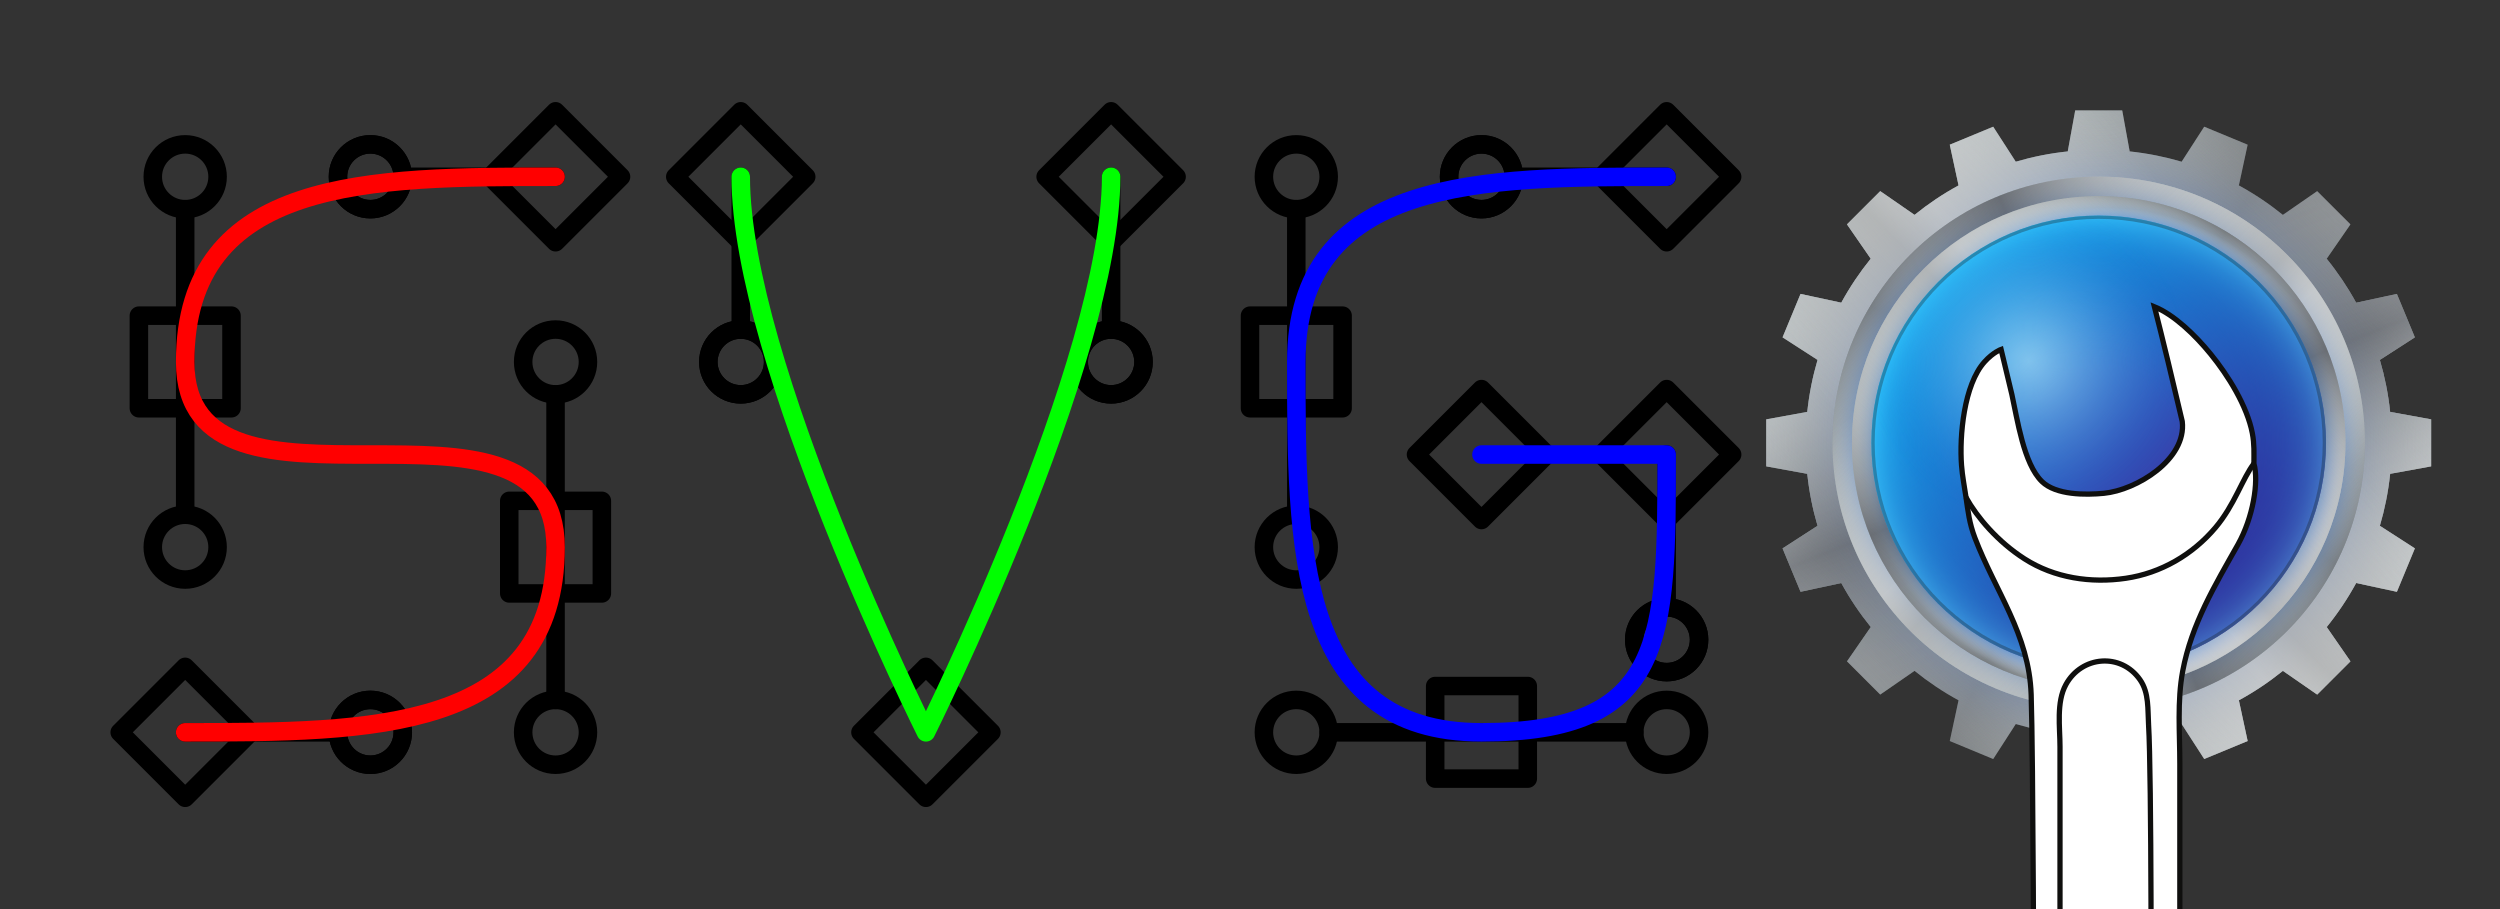 <?xml version="1.0" encoding="UTF-8"?>
<!DOCTYPE svg PUBLIC "-//W3C//DTD SVG 1.1//EN" "http://www.w3.org/Graphics/SVG/1.1/DTD/svg11.dtd">
<svg xmlns="http://www.w3.org/2000/svg" xmlns:xlink="http://www.w3.org/1999/xlink" width="1925" height="700">
<rect width="100%" height="100%" fill="#333333" stroke="none"/>
<svg version="1.1" viewBox="0 1 27 8" xmlns="http://www.w3.org/2000/svg" xmlns:xlink="http://www.w3.org/1999/xlink" fill="none" stroke="#000" stroke-linecap="round" stroke-linejoin="round" stroke-width=".2">
	<defs>
		<rect id="SVGe" x="-.5" y="-.5" width="1" height="1"/>
		<circle id="SVGb" cy="0" r=".35"/>
		<g id="SVGc">
			<use transform="rotate(45)" xlink:href="#SVGe"/>
		</g>
	</defs>
	<g id="SVGd">
		<use transform="translate(2,4)" xlink:href="#SVGe"/>
		<use transform="translate(2,2)" xlink:href="#SVGb"/>
		<use transform="translate(2,6)" xlink:href="#SVGb"/>
		<path d="m2 2.35v3.3"/>
	</g>
	<use transform="translate(4 2)" xlink:href="#SVGd"/>
	<g id="SVGa">
		<use transform="translate(6,2)" xlink:href="#SVGc"/>
		<use transform="translate(4,2)" xlink:href="#SVGb"/>
		<use transform="translate(4,2)" xlink:href="#SVGb"/>
		<path d="m4.35 2h1.65"/>
	</g>
	<use transform="matrix(-1 0 0 1 8 6)" xlink:href="#SVGa"/>
	<use transform="matrix(0,-1,-1,0,10,8)" xlink:href="#SVGa"/>
	<use transform="matrix(0 -1 -1 0 14 8)" xlink:href="#SVGa"/>
	<use transform="translate(10 8)" xlink:href="#SVGc"/>
	<use transform="translate(12 0)" xlink:href="#SVGd"/>
	<use transform="rotate(90 7 13)" xlink:href="#SVGd"/>
	<use transform="matrix(0 -1 -1 0 20 11)" xlink:href="#SVGa"/>
	<use transform="matrix(1 0 0 -1 12 4)" xlink:href="#SVGa"/>
	<use transform="translate(16 5)" xlink:href="#SVGc"/>
	<path d="m18 2c-2 0-4 0-4 2s0 4 2 4 2-1 2-3h-2" stroke="#00f"/>
	<path d="m8 2c0 2 2 6 2 6s2-4 2-6" stroke="#0f0"/>
	<path d="m6 2c-2 0-4 0-4 2s4 0 4 2-2 2-4 2" stroke="#f00"/>
</svg>
<g transform="translate(1360 85)">
<svg width="512" height="512" xmlns="http://www.w3.org/2000/svg" xmlns:xlink="http://www.w3.org/1999/xlink">
 <!--! https://github.com/svg/svgo-->
 <!--! SVGO project logo by Yegor Bolshakov (http://xizzzy.ru/)-->
 <defs>
  <path id="a" d="m512 274.094v-36.191l-31.59-5.743c-1.443-13.75-4.13-27.128-7.93-40.031l26.958-17.377-13.852-33.438-31.354 6.776c-6.551-12.005-14.164-23.341-22.705-33.898l18.286-26.415-25.594-25.591-26.409 18.285c-10.559-8.541-21.896-16.157-33.898-22.706l6.773-31.354-33.437-13.851-17.376 26.958c-12.902-3.801-26.281-6.485-40.032-7.931l-5.742-31.587h-36.193l-5.744 31.59c-13.751 1.444-27.13 4.129-40.033 7.931l-17.376-26.959-33.438 13.851 6.776 31.354c-12.004 6.549-23.341 14.165-33.899 22.706l-26.415-18.288-25.591 25.59 18.287 26.415c-8.541 10.558-16.156 21.895-22.705 33.898l-31.355-6.776-13.85 33.438 26.959 17.377c-3.801 12.902-6.486 26.28-7.93 40.03l-31.591 5.745v36.191l31.59 5.744c1.444 13.75 4.129 27.131 7.931 40.032l-26.959 17.378 13.85 33.435 31.355-6.773c6.549 12.005 14.165 23.341 22.705 33.898l-18.287 26.414 25.591 25.593 26.415-18.287c10.558 8.542 21.895 16.157 33.899 22.706l-6.776 31.354 33.438 13.852 17.377-26.958c12.902 3.8 26.281 6.483 40.031 7.93l5.744 31.59h36.192l5.744-31.59c13.751-1.444 27.129-4.13 40.03-7.93l17.378 26.957 33.436-13.852-6.772-31.354c12.004-6.551 23.34-14.164 33.897-22.706l26.414 18.286 25.593-25.593-18.286-26.412c8.541-10.561 16.154-21.896 22.706-33.899l31.354 6.772 13.853-33.435-26.958-17.377c3.8-12.902 6.483-26.282 7.93-40.032l31.585-5.742z"/>
 </defs>
 <clipPath id="b">
  <use overflow="visible" xlink:href="#a"/>
 </clipPath>
 <linearGradient id="c" x1="480.818" x2="31.183" y1="380.617" y2="131.38" gradientUnits="userSpaceOnUse">
  <stop stop-color="#BDC6C9" offset="0"/>
  <stop stop-color="#ABB4B7" offset=".092"/>
  <stop stop-color="#7D8588" offset=".277"/>
  <stop stop-color="#444A4D" offset=".483"/>
  <stop stop-color="#5E6669" offset=".584"/>
  <stop stop-color="#899396" offset=".772"/>
  <stop stop-color="#A3AFB2" offset=".916"/>
  <stop stop-color="#ADBABD" offset="1"/>
 </linearGradient>
 <circle cx="256" cy="255.998" r="257" clip-path="url(#b)" fill="url(#c)"/>
 <radialGradient id="d" cx="256" cy="255.998" r="257" gradientTransform="translate(0 .001)" gradientUnits="userSpaceOnUse">
  <stop stop-color="#004ED4" stop-opacity=".4" offset=".73"/>
  <stop stop-color="#437CDE" stop-opacity=".319" offset=".784"/>
  <stop stop-color="#83A8E7" stop-opacity=".234" offset=".842"/>
  <stop stop-color="#B5CAEE" stop-opacity=".157" offset=".894"/>
  <stop stop-color="#DAE3F4" stop-opacity=".089" offset=".94"/>
  <stop stop-color="#F0F2F7" stop-opacity=".035" offset=".977"/>
  <stop stop-color="#F8F8F8" stop-opacity="0" offset="1"/>
 </radialGradient>
 <circle cx="256" cy="255.998" r="257" clip-path="url(#b)" fill="url(#d)"/>
 <linearGradient id="e" x1="352.299" x2="159.701" y1="494.346" y2="17.65" gradientUnits="userSpaceOnUse">
  <stop stop-color="#fff" stop-opacity="0" offset="0"/>
  <stop stop-color="#4D5057" stop-opacity=".75" offset=".5"/>
  <stop stop-color="#fff" stop-opacity="0" offset="1"/>
 </linearGradient>
 <circle cx="256" cy="255.998" r="257" clip-path="url(#b)" fill="url(#e)"/>
 <radialGradient id="f" cx="256" cy="255.998" r="257" gradientTransform="translate(0 .001)" gradientUnits="userSpaceOnUse">
  <stop stop-color="#6B6B6B" stop-opacity="0" offset=".8"/>
  <stop stop-color="#848484" stop-opacity=".02" offset=".826"/>
  <stop stop-color="#B5B5B5" stop-opacity=".066" offset=".883"/>
  <stop stop-color="#DADADA" stop-opacity=".107" offset=".933"/>
  <stop stop-color="#F0F0F0" stop-opacity=".139" offset=".974"/>
  <stop stop-color="#F8F8F8" stop-opacity=".16" offset="1"/>
 </radialGradient>
 <circle cx="256" cy="255.998" r="257" clip-path="url(#b)" fill="url(#f)"/>
 <linearGradient id="g" x1="74.274" x2="437.726" y1="437.724" y2="74.272" gradientUnits="userSpaceOnUse">
  <stop stop-color="#fff" stop-opacity="0" offset="0"/>
  <stop stop-color="#828282" stop-opacity=".6" offset=".5"/>
  <stop stop-color="#fff" stop-opacity="0" offset="1"/>
 </linearGradient>
 <circle cx="256" cy="255.998" r="257" clip-path="url(#b)" fill="url(#g)"/>
 <linearGradient id="h" x1="45.46" x2="466.539" y1="403.419" y2="108.576" gradientUnits="userSpaceOnUse">
  <stop stop-color="#fff" stop-opacity="0" offset=".2"/>
  <stop stop-color="#fff" stop-opacity=".36" offset=".5"/>
  <stop stop-color="#fff" stop-opacity="0" offset=".8"/>
 </linearGradient>
 <circle cx="256" cy="255.998" r="257" clip-path="url(#b)" fill="url(#h)"/>
 <defs>
  <path id="i" d="m256.001 50.999c-113.224 0-205.001 91.775-205.001 204.999s91.777 204.999 205.001 204.999c113.225 0 204.999-91.775 204.999-204.999s-91.774-204.999-204.999-204.999z"/>
 </defs>
 <clipPath id="j">
  <use overflow="visible" xlink:href="#i"/>
 </clipPath>
 <linearGradient id="k" x1="441.158" x2="70.835" y1="358.64" y2="153.366" gradientTransform="matrix(0 -1 1 0 0 512)" gradientUnits="userSpaceOnUse">
  <stop stop-color="#BDC6C9" offset="0"/>
  <stop stop-color="#ABB4B7" offset=".092"/>
  <stop stop-color="#7D8588" offset=".277"/>
  <stop stop-color="#444A4D" offset=".483"/>
  <stop stop-color="#5E6669" offset=".584"/>
  <stop stop-color="#899396" offset=".772"/>
  <stop stop-color="#A3AFB2" offset=".916"/>
  <stop stop-color="#ADBABD" offset="1"/>
 </linearGradient>
 <path d="m256 44.334c116.894 0 211.676 94.771 211.676 211.664s-94.782 211.675-211.676 211.675c-116.893 0-211.665-94.782-211.665-211.675s94.772-211.664 211.665-211.664z" clip-path="url(#j)" fill="url(#k)"/>
 <radialGradient id="l" cx="255.997" cy="256.006" r="217.969" gradientTransform="matrix(0 -.971 .971 0 7.396 504.601)" gradientUnits="userSpaceOnUse">
  <stop stop-color="#0058D4" stop-opacity=".6" offset=".86"/>
  <stop stop-color="#F8F8F8" stop-opacity="0" offset="1"/>
 </radialGradient>
 <path d="m256 44.334c116.894 0 211.676 94.771 211.676 211.664s-94.782 211.675-211.676 211.675c-116.893 0-211.665-94.782-211.665-211.675s94.772-211.664 211.665-211.664z" clip-path="url(#j)" fill="url(#l)"/>
 <linearGradient id="m" x1="335.313" x2="176.686" y1="452.313" y2="59.7" gradientTransform="matrix(0 -1 1 0 0 512)" gradientUnits="userSpaceOnUse">
  <stop stop-color="#fff" stop-opacity="0" offset="0"/>
  <stop stop-color="#4D5057" stop-opacity=".75" offset=".5"/>
  <stop stop-color="#fff" stop-opacity="0" offset="1"/>
 </linearGradient>
 <path d="m256 44.334c116.894 0 211.676 94.771 211.676 211.664s-94.782 211.675-211.676 211.675c-116.893 0-211.665-94.782-211.665-211.675s94.772-211.664 211.665-211.664z" clip-path="url(#j)" fill="url(#m)"/>
 <linearGradient id="n" x1="106.329" x2="405.669" y1="405.673" y2="106.333" gradientTransform="matrix(0 -1 1 0 0 512)" gradientUnits="userSpaceOnUse">
  <stop stop-color="#fff" stop-opacity="0" offset="0"/>
  <stop stop-color="#828282" stop-opacity=".6" offset=".5"/>
  <stop stop-color="#fff" stop-opacity="0" offset="1"/>
 </linearGradient>
 <path d="m256 44.334c116.894 0 211.676 94.771 211.676 211.664s-94.782 211.675-211.676 211.675c-116.893 0-211.665-94.782-211.665-211.675s94.772-211.664 211.665-211.664z" clip-path="url(#j)" fill="url(#n)"/>
 <linearGradient id="o" x1="82.599" x2="429.401" y1="377.421" y2="134.588" gradientTransform="matrix(0 -1 1 0 0 512)" gradientUnits="userSpaceOnUse">
  <stop stop-color="#fff" stop-opacity="0" offset=".2"/>
  <stop stop-color="#fff" stop-opacity=".36" offset=".5"/>
  <stop stop-color="#fff" stop-opacity="0" offset=".8"/>
 </linearGradient>
 <path d="m256 44.334c116.894 0 211.676 94.771 211.676 211.664s-94.782 211.675-211.676 211.675c-116.893 0-211.665-94.782-211.665-211.675s94.772-211.664 211.665-211.664z" clip-path="url(#j)" fill="url(#o)"/>
 <defs>
  <path id="p" d="m446 255.999c0-104.932-85.066-190-190-190s-190 85.068-190 190c0 104.934 85.066 189.998 190 189.998s190-85.064 190-189.998z"/>
 </defs>
 <clipPath id="q">
  <use overflow="visible" xlink:href="#p"/>
 </clipPath>
 <linearGradient id="r" x1="427.61" x2="84.388" y1="351.133" y2="160.881" gradientUnits="userSpaceOnUse">
  <stop stop-color="#BDC6C9" offset="0"/>
  <stop stop-color="#ABB4B7" offset=".092"/>
  <stop stop-color="#7D8588" offset=".277"/>
  <stop stop-color="#444A4D" offset=".483"/>
  <stop stop-color="#5E6669" offset=".584"/>
  <stop stop-color="#899396" offset=".772"/>
  <stop stop-color="#A3AFB2" offset=".916"/>
  <stop stop-color="#ADBABD" offset="1"/>
 </linearGradient>
 <path d="m452.182 255.998c0 108.338-87.844 196.19-196.182 196.19-108.339 0-196.179-87.853-196.179-196.19s87.84-196.166 196.179-196.166c108.338 0 196.182 87.829 196.182 196.166z" clip-path="url(#q)" fill="url(#r)"/>
 <radialGradient id="s" cx="260.891" cy="260.9" r="191.461" gradientTransform="matrix(.971 0 0 .971 7.397 7.398)" gradientUnits="userSpaceOnUse">
  <stop stop-color="#0037D4" offset=".88"/>
  <stop stop-color="#F8F8F8" stop-opacity="0" offset="1"/>
 </radialGradient>
 <path d="m446.679 260.746c0 102.678-83.253 185.939-185.931 185.939-102.677 0-185.928-83.262-185.928-185.939 0-102.676 83.25-185.915 185.928-185.915s185.931 83.239 185.931 185.915z" clip-path="url(#q)" fill="url(#s)"/>
 <radialGradient id="t" cx="256" cy="256" r="197.367" gradientTransform="matrix(.973 0 0 .973 6.961 6.96)" gradientUnits="userSpaceOnUse">
  <stop stop-color="#0066D4" offset=".88"/>
  <stop stop-color="#F8F8F8" stop-opacity="0" offset="1"/>
 </radialGradient>
 <path d="m448 255.987c0 106.032-85.968 192.013-192.001 192.013-106.032 0-191.999-85.981-191.999-192.013 0-106.03 85.967-191.987 191.999-191.987 106.033 0 192.001 85.957 192.001 191.987z" clip-path="url(#q)" fill="url(#t)"/>
 <linearGradient id="u" x1="329.512" x2="182.495" y1="437.945" y2="74.067" gradientUnits="userSpaceOnUse">
  <stop stop-color="#fff" stop-opacity="0" offset="0"/>
  <stop stop-color="#4D5057" stop-opacity=".75" offset=".5"/>
  <stop stop-color="#fff" stop-opacity="0" offset="1"/>
 </linearGradient>
 <path d="m452.182 255.998c0 108.338-87.844 196.19-196.182 196.19-108.339 0-196.179-87.853-196.179-196.19s87.84-196.166 196.179-196.166c108.338 0 196.182 87.829 196.182 196.166z" clip-path="url(#q)" fill="url(#u)"/>
 <linearGradient id="v" x1="117.285" x2="394.718" y1="394.722" y2="117.289" gradientUnits="userSpaceOnUse">
  <stop stop-color="#fff" stop-opacity="0" offset="0"/>
  <stop stop-color="#828282" stop-opacity=".6" offset=".5"/>
  <stop stop-color="#fff" stop-opacity="0" offset="1"/>
 </linearGradient>
 <path d="m452.182 255.998c0 108.338-87.844 196.19-196.182 196.19-108.339 0-196.179-87.853-196.179-196.19s87.84-196.166 196.179-196.166c108.338 0 196.182 87.829 196.182 196.166z" clip-path="url(#q)" fill="url(#v)"/>
 <linearGradient id="w" x1="95.291" x2="416.713" y1="368.536" y2="143.474" gradientUnits="userSpaceOnUse">
  <stop stop-color="#fff" stop-opacity="0" offset=".2"/>
  <stop stop-color="#fff" stop-opacity=".36" offset=".5"/>
  <stop stop-color="#fff" stop-opacity="0" offset=".8"/>
 </linearGradient>
 <path d="m452.182 255.998c0 108.338-87.844 196.19-196.182 196.19-108.339 0-196.179-87.853-196.179-196.19s87.84-196.166 196.179-196.166c108.338 0 196.182 87.829 196.182 196.166z" clip-path="url(#q)" fill="url(#w)"/>
 <defs>
  <path id="x" d="m256.001 80.999c-96.646 0-175.001 78.355-175.001 174.999s78.355 174.999 175.001 174.999c96.645 0 174.999-78.355 174.999-174.999s-78.354-174.999-174.999-174.999z"/>
 </defs>
 <clipPath id="y">
  <use overflow="visible" xlink:href="#x"/>
 </clipPath>
 <linearGradient id="z" x1="131.906" x2="380.096" y1="131.904" y2="380.094" gradientUnits="userSpaceOnUse">
  <stop stop-color="#14B9FF" offset="0"/>
  <stop stop-color="#48007F" offset="1"/>
 </linearGradient>
 <path d="m256.001 80.499c-96.922 0-175.501 78.578-175.501 175.499 0 96.92 78.579 175.499 175.501 175.499 96.921 0 175.499-78.579 175.499-175.499 0-96.921-78.578-175.499-175.499-175.499z" clip-path="url(#y)" fill="url(#z)"/>
 <radialGradient id="A" cx="256" cy="255.998" r="175.5" gradientTransform="translate(0 .001)" gradientUnits="userSpaceOnUse">
  <stop stop-color="#006CC2" stop-opacity="0" offset=".33"/>
  <stop stop-color="#016EC3" stop-opacity=".232" offset=".628"/>
  <stop stop-color="#0575C7" stop-opacity=".315" offset=".736"/>
  <stop stop-color="#0D80CE" stop-opacity=".374" offset=".813"/>
  <stop stop-color="#1791D8" stop-opacity=".422" offset=".874"/>
  <stop stop-color="#25A7E4" stop-opacity=".464" offset=".927"/>
  <stop stop-color="#36C2F4" stop-opacity=".499" offset=".974"/>
  <stop stop-color="#42D5FF" stop-opacity=".52" offset="1"/>
 </radialGradient>
 <path d="m256.001 80.499c-96.922 0-175.501 78.578-175.501 175.499 0 96.92 78.579 175.499 175.501 175.499 96.921 0 175.499-78.579 175.499-175.499 0-96.921-78.578-175.499-175.499-175.499z" clip-path="url(#y)" fill="url(#A)"/>
 <radialGradient id="B" cx="202" cy="192.998" r="127" gradientTransform="translate(0 .001)" gradientUnits="userSpaceOnUse">
  <stop stop-color="#E1FFFF" stop-opacity=".5" offset="0"/>
  <stop stop-color="#D9F9FD" stop-opacity=".453" offset=".093"/>
  <stop stop-color="#C3E7F6" stop-opacity=".38" offset=".239"/>
  <stop stop-color="#9ECAEC" stop-opacity=".29" offset=".42"/>
  <stop stop-color="#6CA2DE" stop-opacity=".186" offset=".628"/>
  <stop stop-color="#2C6FCC" stop-opacity=".072" offset=".855"/>
  <stop stop-color="#004CBF" stop-opacity="0" offset="1"/>
 </radialGradient>
 <path d="m202.001 65.999c-70.134 0-127.001 56.867-127.001 127 0 70.128 56.867 126.999 127.001 126.999 70.129 0 126.999-56.871 126.999-126.999 0-70.133-56.87-127-126.999-127z" clip-path="url(#y)" fill="url(#B)"/>
 <path d="m256.001 67c-104.381 0-189.001 84.619-189.001 189s84.62 189 189.001 189 188.999-84.619 188.999-189-84.618-189-188.999-189zm0 361.481c-95.259 0-172.485-77.224-172.485-172.481s77.226-172.484 172.485-172.484 172.48 77.226 172.48 172.484-77.221 172.481-172.48 172.481z" clip-path="url(#y)" fill="#191919" opacity=".31"/>
</svg>
</g>
 <g stroke="#0f0f0e" stroke-width="4.058">
  <path fill="#fff" d="M1586.2 831.34V575.09c0-15.123-2.975-34.254 4.551-47.993 12.15-22.181 42.302-24.734 57.036-3.734 7.103 10.124 5.887 23.071 6.614 34.848m0 .008c2.283 37.003 2.205 235.61 1.513 273.12m-89.744-.005c-.069-45.179-.644-251.45-2.177-296.49-1.583-46.508-27.604-79.432-43.355-120.76-4.28-11.228-5.303-20.67-6.818-31.163-1.253-8.685-2.783-15.892-3.447-24.67-1.701-22.457 1.808-62.001 17.768-79.689 6.626-7.343 12.701-9.53 12.701-9.53s7.324 30.36 8.288 34.685c4.202 18.856 9.037 53.299 23.13 67.03 10.864 10.584 33.657 10.432 47.7 9.09 25.017-2.388 63.837-26.016 60.374-55.345-6.2-26.695-15.505-65.265-21.42-88.294 15.065 6.109 31.143 21.522 43.254 36.364 13.617 16.687 28.14 40.185 32.131 61.018 1.626 8.485 1.215 15.366 1.223 23.373 3.89 13.862-.712 41.714-12.32 62.333-17.799 31.615-35.676 61.101-42.511 97.383-4.368 23.193-2.222 47.906-2.222 71.414v243.27"/>
  <path fill="none" d="M1513.8 382.93c8.508 15.419 24.523 34.228 45.115 47.4 23.037 14.736 51.048 18.886 77.905 14.958 27.074-3.96 51.416-18.151 69.073-39.018 14.689-17.36 20.739-37.702 29.608-49.308"/>
 </g>
</svg>
